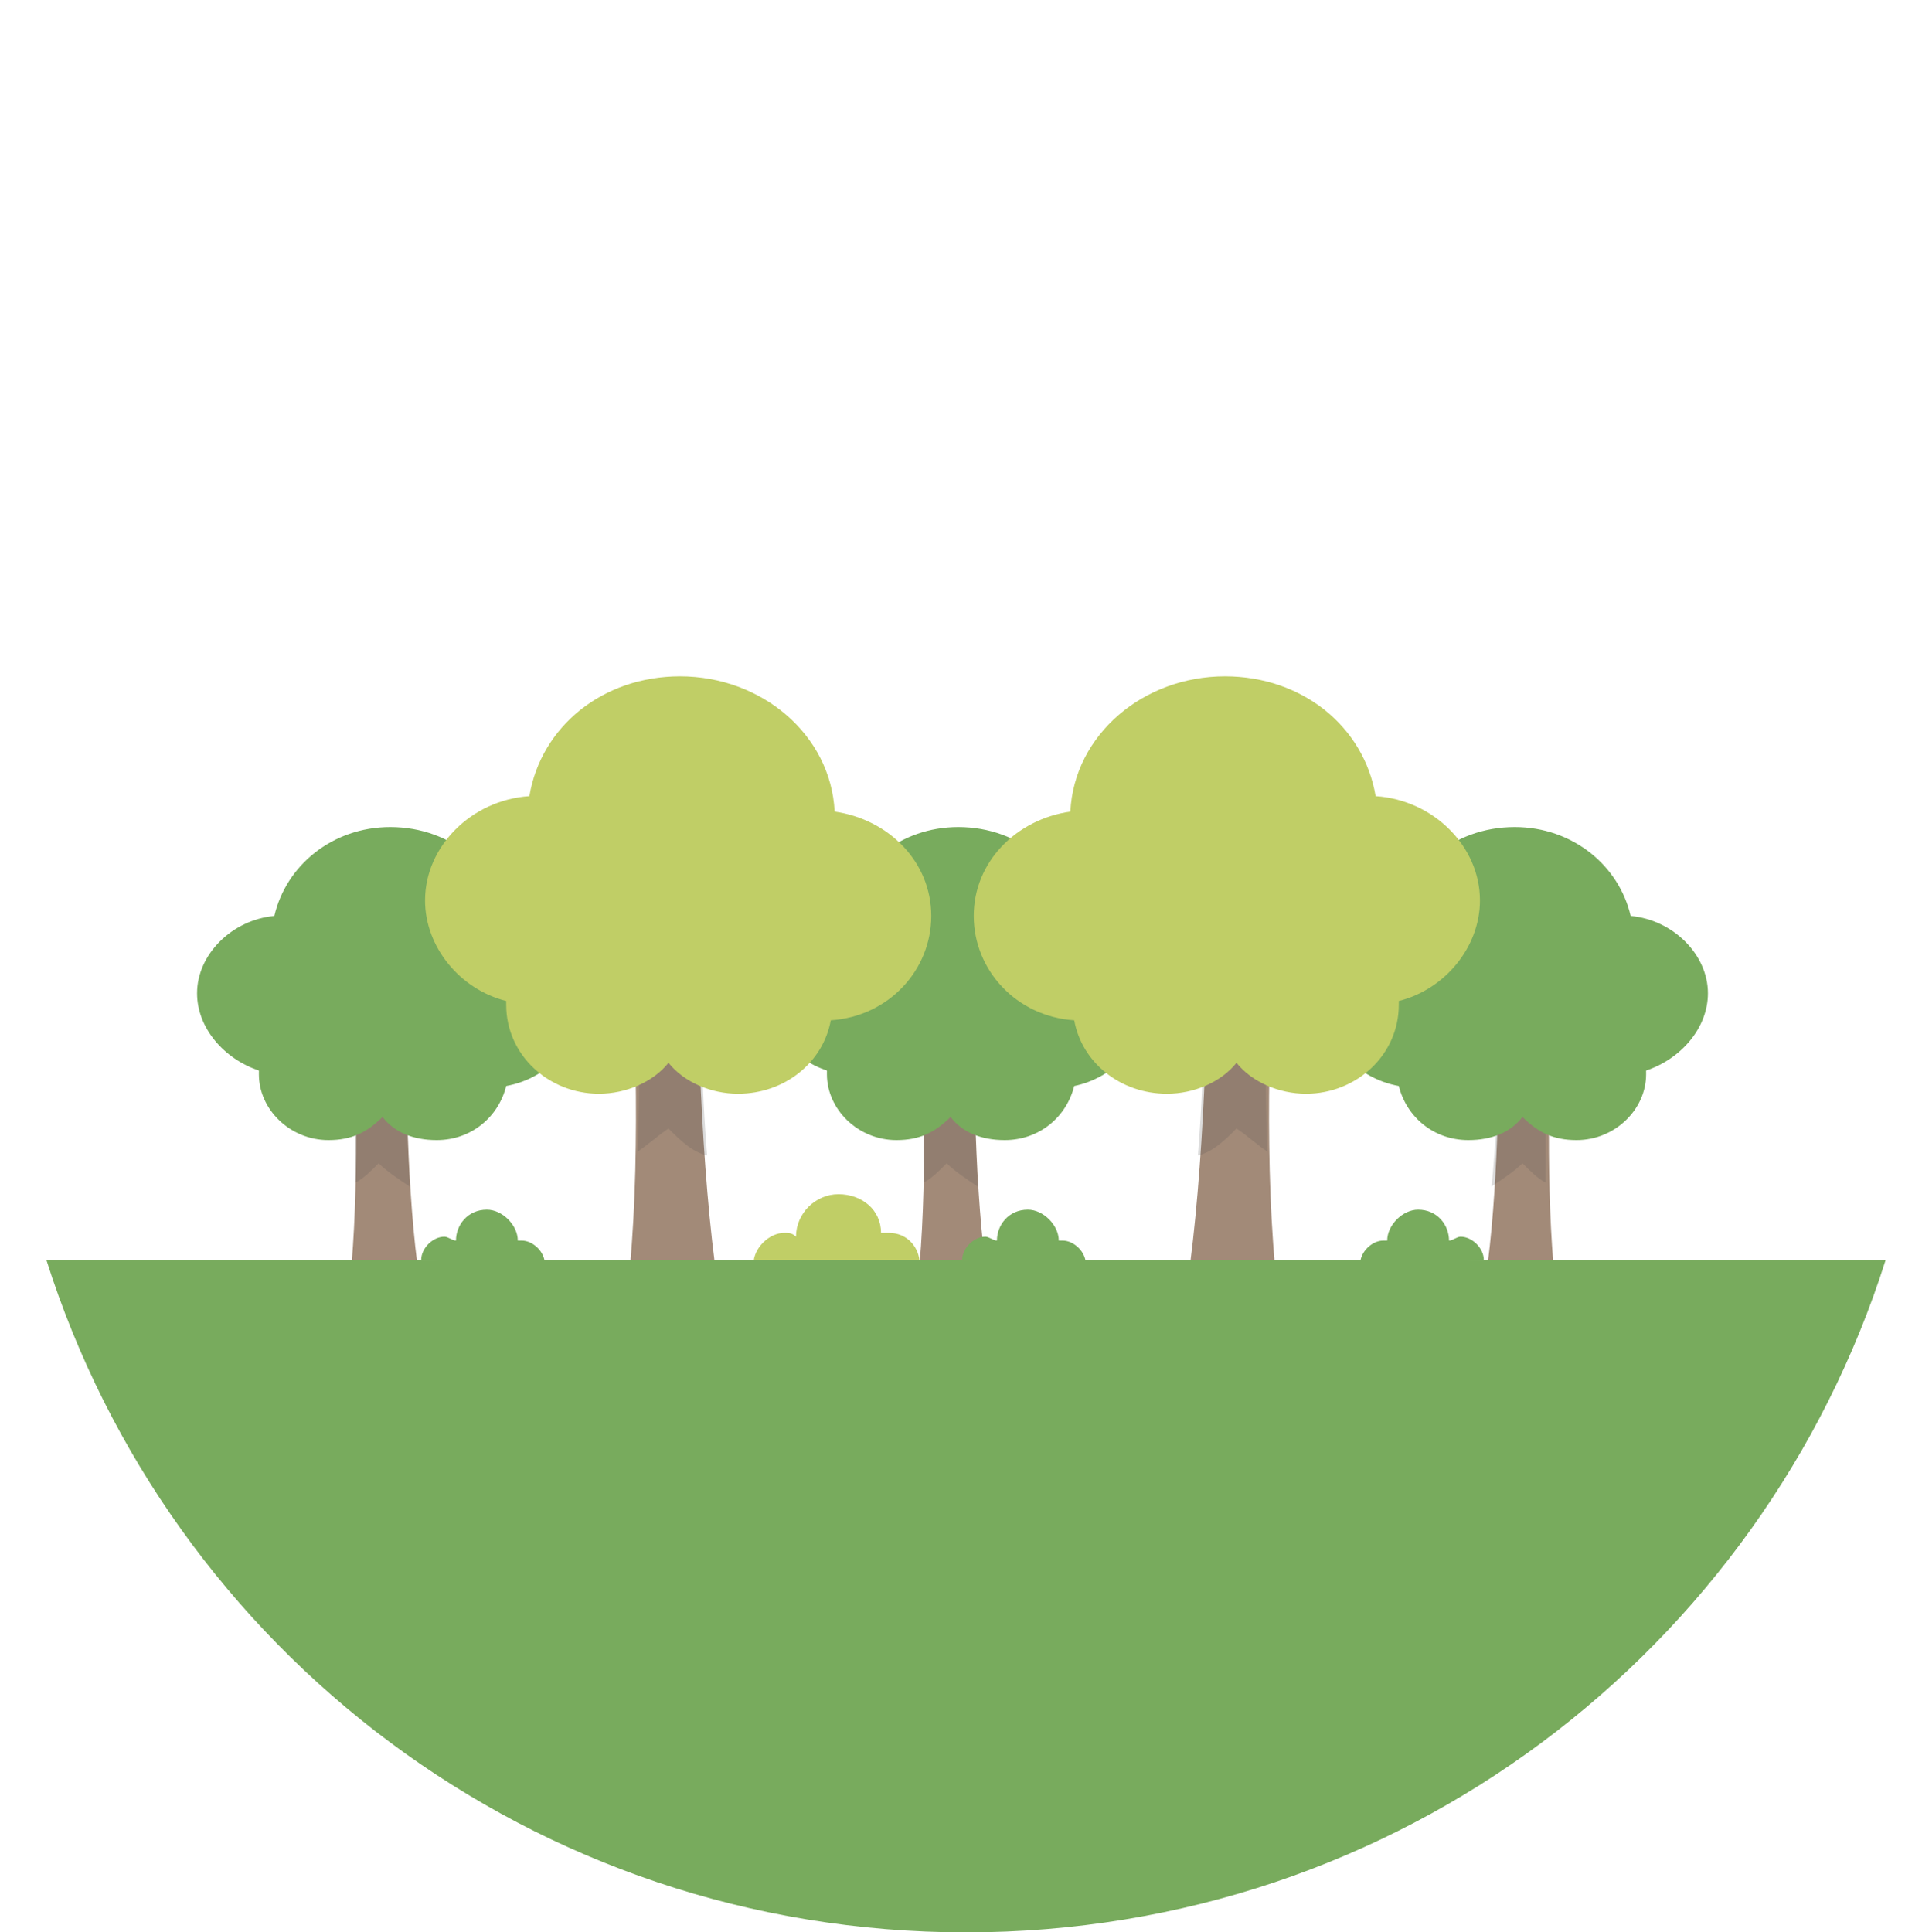 <?xml version="1.0" encoding="utf-8"?>
<!-- Generator: Adobe Illustrator 19.0.0, SVG Export Plug-In . SVG Version: 6.00 Build 0)  -->
<svg version="1.1" id="Livello_1" xmlns="http://www.w3.org/2000/svg" xmlns:xlink="http://www.w3.org/1999/xlink" x="0px" y="0px"
	 viewBox="0 0 49.3 50" style="enable-background:new 0 0 49.3 50;" xml:space="preserve">
<g id="XMLID_31_">
	<g id="XMLID_115_">
		<g id="XMLID_119_">
			<path id="XMLID_120_" style="fill:#A28A78;" d="M25.5,32.7c-0.3-2.3-0.3-5.6-0.3-6.7c0,0,0,0,0,0c0,0,0,0,0,0c0,0,0,0,0,0h0
				c0-0.1-0.8-0.1-1-0.1c-0.2,0-0.4,0.1-0.4,0.1c0,0,0,0,0,0c0.1,1.2,0.2,4.3,0,6.7H25.5z"/>
		</g>
		<g id="XMLID_117_" style="opacity:0.2;">
			<path id="XMLID_118_" style="fill:#515152;" d="M25.2,26C25.2,26,25.2,26,25.2,26C25.2,25.9,25.2,25.9,25.2,26
				C25.2,25.9,25.2,25.9,25.2,26L25.2,26c0-0.1-0.8-0.1-1-0.1c-0.2,0-0.4,0.1-0.4,0.1c0,0,0,0,0,0c0.1,0.9,0.1,2.7,0.1,4.6
				c0.2-0.1,0.4-0.3,0.6-0.5c0.2,0.2,0.5,0.4,0.8,0.6C25.2,28.7,25.2,26.8,25.2,26z"/>
		</g>
		<path id="XMLID_116_" style="fill:#78AB5D;" d="M29.7,26c0-1-0.8-1.9-1.9-2c-0.1-1.5-1.4-2.6-3-2.6c-1.5,0-2.7,1-3,2.3
			c-1.1,0.1-2,1-2,2c0,0.9,0.7,1.7,1.6,2c0,0,0,0.1,0,0.1c0,0.9,0.8,1.7,1.8,1.7c0.6,0,1-0.2,1.4-0.6c0.3,0.4,0.8,0.6,1.4,0.6
			c0.9,0,1.6-0.6,1.8-1.4C28.8,27.9,29.7,27,29.7,26z"/>
	</g>
	<g id="XMLID_109_">
		<g id="XMLID_113_">
			<path id="XMLID_114_" style="fill:#A28A78;" d="M10.8,32.7c-0.3-2.3-0.3-5.6-0.3-6.7c0,0,0,0,0,0c0,0,0,0,0,0c0,0,0,0,0,0h0
				c0-0.1-0.8-0.1-1-0.1c-0.2,0-0.4,0.1-0.4,0.1c0,0,0,0,0,0c0.1,1.2,0.2,4.3,0,6.7H10.8z"/>
		</g>
		<g id="XMLID_111_" style="opacity:0.2;">
			<path id="XMLID_112_" style="fill:#515152;" d="M10.5,26C10.5,26,10.5,26,10.5,26C10.5,25.9,10.5,25.9,10.5,26
				C10.5,25.9,10.5,25.9,10.5,26L10.5,26c0-0.1-0.8-0.1-1-0.1c-0.2,0-0.4,0.1-0.4,0.1c0,0,0,0,0,0c0.1,0.9,0.1,2.7,0.1,4.6
				c0.2-0.1,0.4-0.3,0.6-0.5c0.2,0.2,0.5,0.4,0.8,0.6C10.5,28.7,10.5,26.8,10.5,26z"/>
		</g>
		<path id="XMLID_110_" style="fill:#78AB5D;" d="M15,26c0-1-0.8-1.9-1.9-2c-0.1-1.5-1.4-2.6-3-2.6c-1.5,0-2.7,1-3,2.3
			c-1.1,0.1-2,1-2,2c0,0.9,0.7,1.7,1.6,2c0,0,0,0.1,0,0.1c0,0.9,0.8,1.7,1.8,1.7c0.6,0,1-0.2,1.4-0.6c0.3,0.4,0.8,0.6,1.4,0.6
			c0.9,0,1.6-0.6,1.8-1.4C14.2,27.9,15,27,15,26z"/>
	</g>
	<g id="XMLID_103_">
		<g id="XMLID_107_">
			<path id="XMLID_108_" style="fill:#A28A78;" d="M18.5,32.7c-0.4-3.1-0.5-7.5-0.4-8.9c0,0,0,0,0,0c0,0,0,0,0,0c0,0,0,0,0,0h0
				c0-0.1-1-0.1-1.3-0.1c-0.3,0-0.5,0.1-0.5,0.2c0,0,0,0,0,0c0.1,1.6,0.3,5.7,0,8.9H18.5z"/>
		</g>
		<g id="XMLID_105_" style="opacity:0.2;">
			<path id="XMLID_106_" style="fill:#515152;" d="M18.2,23.7C18.2,23.7,18.2,23.7,18.2,23.7C18.2,23.7,18.2,23.7,18.2,23.7
				C18.2,23.7,18.2,23.7,18.2,23.7L18.2,23.7c0-0.1-1-0.2-1.3-0.2c-0.3,0-0.5,0.1-0.5,0.2c0,0,0,0,0,0c0.1,1.1,0.2,3.6,0.1,6.1
				c0.3-0.2,0.5-0.4,0.8-0.6c0.3,0.3,0.6,0.6,1,0.7C18.1,27.4,18.1,24.8,18.2,23.7z"/>
		</g>
		<path id="XMLID_104_" style="fill:#C0CE66;" d="M24.1,23.7c0-1.4-1.1-2.5-2.5-2.7c-0.1-2-1.9-3.5-4-3.5c-2,0-3.6,1.3-3.9,3.1
			c-1.5,0.1-2.7,1.3-2.7,2.7c0,1.2,0.9,2.3,2.1,2.6c0,0,0,0.1,0,0.1c0,1.3,1.1,2.3,2.4,2.3c0.7,0,1.4-0.3,1.8-0.8
			c0.4,0.5,1.1,0.8,1.8,0.8c1.2,0,2.2-0.8,2.4-1.9C23,26.3,24.1,25.1,24.1,23.7z"/>
	</g>
	<g id="XMLID_200_">
		<path id="XMLID_201_" style="fill:#78AB5D;" d="M28.1,32.7c0-0.3-0.3-0.6-0.6-0.6c0,0-0.1,0-0.1,0c0-0.4-0.4-0.8-0.8-0.8
			c-0.5,0-0.8,0.4-0.8,0.8c-0.1,0-0.2-0.1-0.3-0.1c-0.3,0-0.6,0.3-0.6,0.6"/>
	</g>
	<g id="XMLID_202_">
		<path id="XMLID_203_" style="fill:#78AB5D;" d="M14.1,32.7c0-0.3-0.3-0.6-0.6-0.6c0,0-0.1,0-0.1,0c0-0.4-0.4-0.8-0.8-0.8
			c-0.5,0-0.8,0.4-0.8,0.8c-0.1,0-0.2-0.1-0.3-0.1c-0.3,0-0.6,0.3-0.6,0.6"/>
	</g>
	<g id="XMLID_198_">
		<path id="XMLID_199_" style="fill:#C0CE66;" d="M23.8,32.7c0-0.4-0.3-0.8-0.8-0.8c-0.1,0-0.1,0-0.2,0c0-0.6-0.5-1-1.1-1
			c-0.6,0-1.1,0.5-1.1,1.1c-0.1-0.1-0.2-0.1-0.3-0.1c-0.4,0-0.8,0.4-0.8,0.8"/>
	</g>
	<g id="XMLID_93_">
		<g id="XMLID_97_">
			<path id="XMLID_98_" style="fill:#A28A78;" d="M38.5,32.7c0.3-2.3,0.3-5.6,0.3-6.7c0,0,0,0,0,0c0,0,0,0,0,0c0,0,0,0,0,0h0
				c0-0.1,0.8-0.1,1-0.1c0.2,0,0.4,0.1,0.4,0.1c0,0,0,0,0,0c-0.1,1.2-0.2,4.3,0,6.7H38.5z"/>
		</g>
		<g id="XMLID_95_" style="opacity:0.2;">
			<path id="XMLID_96_" style="fill:#515152;" d="M38.7,26C38.7,26,38.7,26,38.7,26C38.7,25.9,38.7,25.9,38.7,26
				C38.7,25.9,38.7,25.9,38.7,26L38.7,26c0-0.1,0.8-0.1,1-0.1c0.2,0,0.4,0.1,0.4,0.1c0,0,0,0,0,0c-0.1,0.9-0.1,2.7-0.1,4.6
				c-0.2-0.1-0.4-0.3-0.6-0.5c-0.2,0.2-0.5,0.4-0.8,0.6C38.8,28.7,38.8,26.8,38.7,26z"/>
		</g>
		<path id="XMLID_94_" style="fill:#78AB5D;" d="M34.3,26c0-1,0.8-1.9,1.9-2c0.1-1.5,1.4-2.6,3-2.6c1.5,0,2.7,1,3,2.3
			c1.1,0.1,2,1,2,2c0,0.9-0.7,1.7-1.6,2c0,0,0,0.1,0,0.1c0,0.9-0.8,1.7-1.8,1.7c-0.6,0-1-0.2-1.4-0.6c-0.3,0.4-0.8,0.6-1.4,0.6
			c-0.9,0-1.6-0.6-1.8-1.4C35.1,27.9,34.3,27,34.3,26z"/>
	</g>
	<g id="XMLID_87_">
		<g id="XMLID_91_">
			<path id="XMLID_92_" style="fill:#A28A78;" d="M30.8,32.7c0.4-3.1,0.5-7.5,0.4-8.9c0,0,0,0,0,0c0,0,0,0,0,0c0,0,0,0,0,0h0
				c0-0.1,1-0.1,1.3-0.1c0.3,0,0.5,0.1,0.5,0.2c0,0,0,0,0,0c-0.1,1.6-0.3,5.7,0,8.9H30.8z"/>
		</g>
		<g id="XMLID_89_" style="opacity:0.2;">
			<path id="XMLID_90_" style="fill:#515152;" d="M31.1,23.7C31.1,23.7,31.1,23.7,31.1,23.7C31.1,23.7,31.1,23.7,31.1,23.7
				C31.1,23.7,31.1,23.7,31.1,23.7L31.1,23.7c0-0.1,1-0.2,1.3-0.2c0.3,0,0.5,0.1,0.5,0.2c0,0,0,0,0,0c-0.1,1.1-0.2,3.6-0.1,6.1
				c-0.3-0.2-0.5-0.4-0.8-0.6c-0.3,0.3-0.6,0.6-1,0.7C31.2,27.4,31.2,24.8,31.1,23.7z"/>
		</g>
		<path id="XMLID_88_" style="fill:#C0CE66;" d="M25.2,23.7c0-1.4,1.1-2.5,2.5-2.7c0.1-2,1.9-3.5,4-3.5c2,0,3.6,1.3,3.9,3.1
			c1.5,0.1,2.7,1.3,2.7,2.7c0,1.2-0.9,2.3-2.1,2.6c0,0,0,0.1,0,0.1c0,1.3-1.1,2.3-2.4,2.3c-0.7,0-1.4-0.3-1.8-0.8
			c-0.4,0.5-1.1,0.8-1.8,0.8c-1.2,0-2.2-0.8-2.4-1.9C26.3,26.3,25.2,25.1,25.2,23.7z"/>
	</g>
	<g id="XMLID_85_">
		<path id="XMLID_86_" style="fill:#78AB5D;" d="M35.2,32.7c0-0.3,0.3-0.6,0.6-0.6c0,0,0.1,0,0.1,0c0-0.4,0.4-0.8,0.8-0.8
			c0.5,0,0.8,0.4,0.8,0.8c0.1,0,0.2-0.1,0.3-0.1c0.3,0,0.6,0.3,0.6,0.6"/>
	</g>
</g>
<path id="XMLID_72_" style="fill:#78AB5D;" d="M25,0"/>
<path id="XMLID_54_" style="fill:#78AB5D;" d="M48.8,32.6C45.6,42.7,36.2,50,25,50C13.8,50,4.4,42.7,1.2,32.6"/>
</svg>
